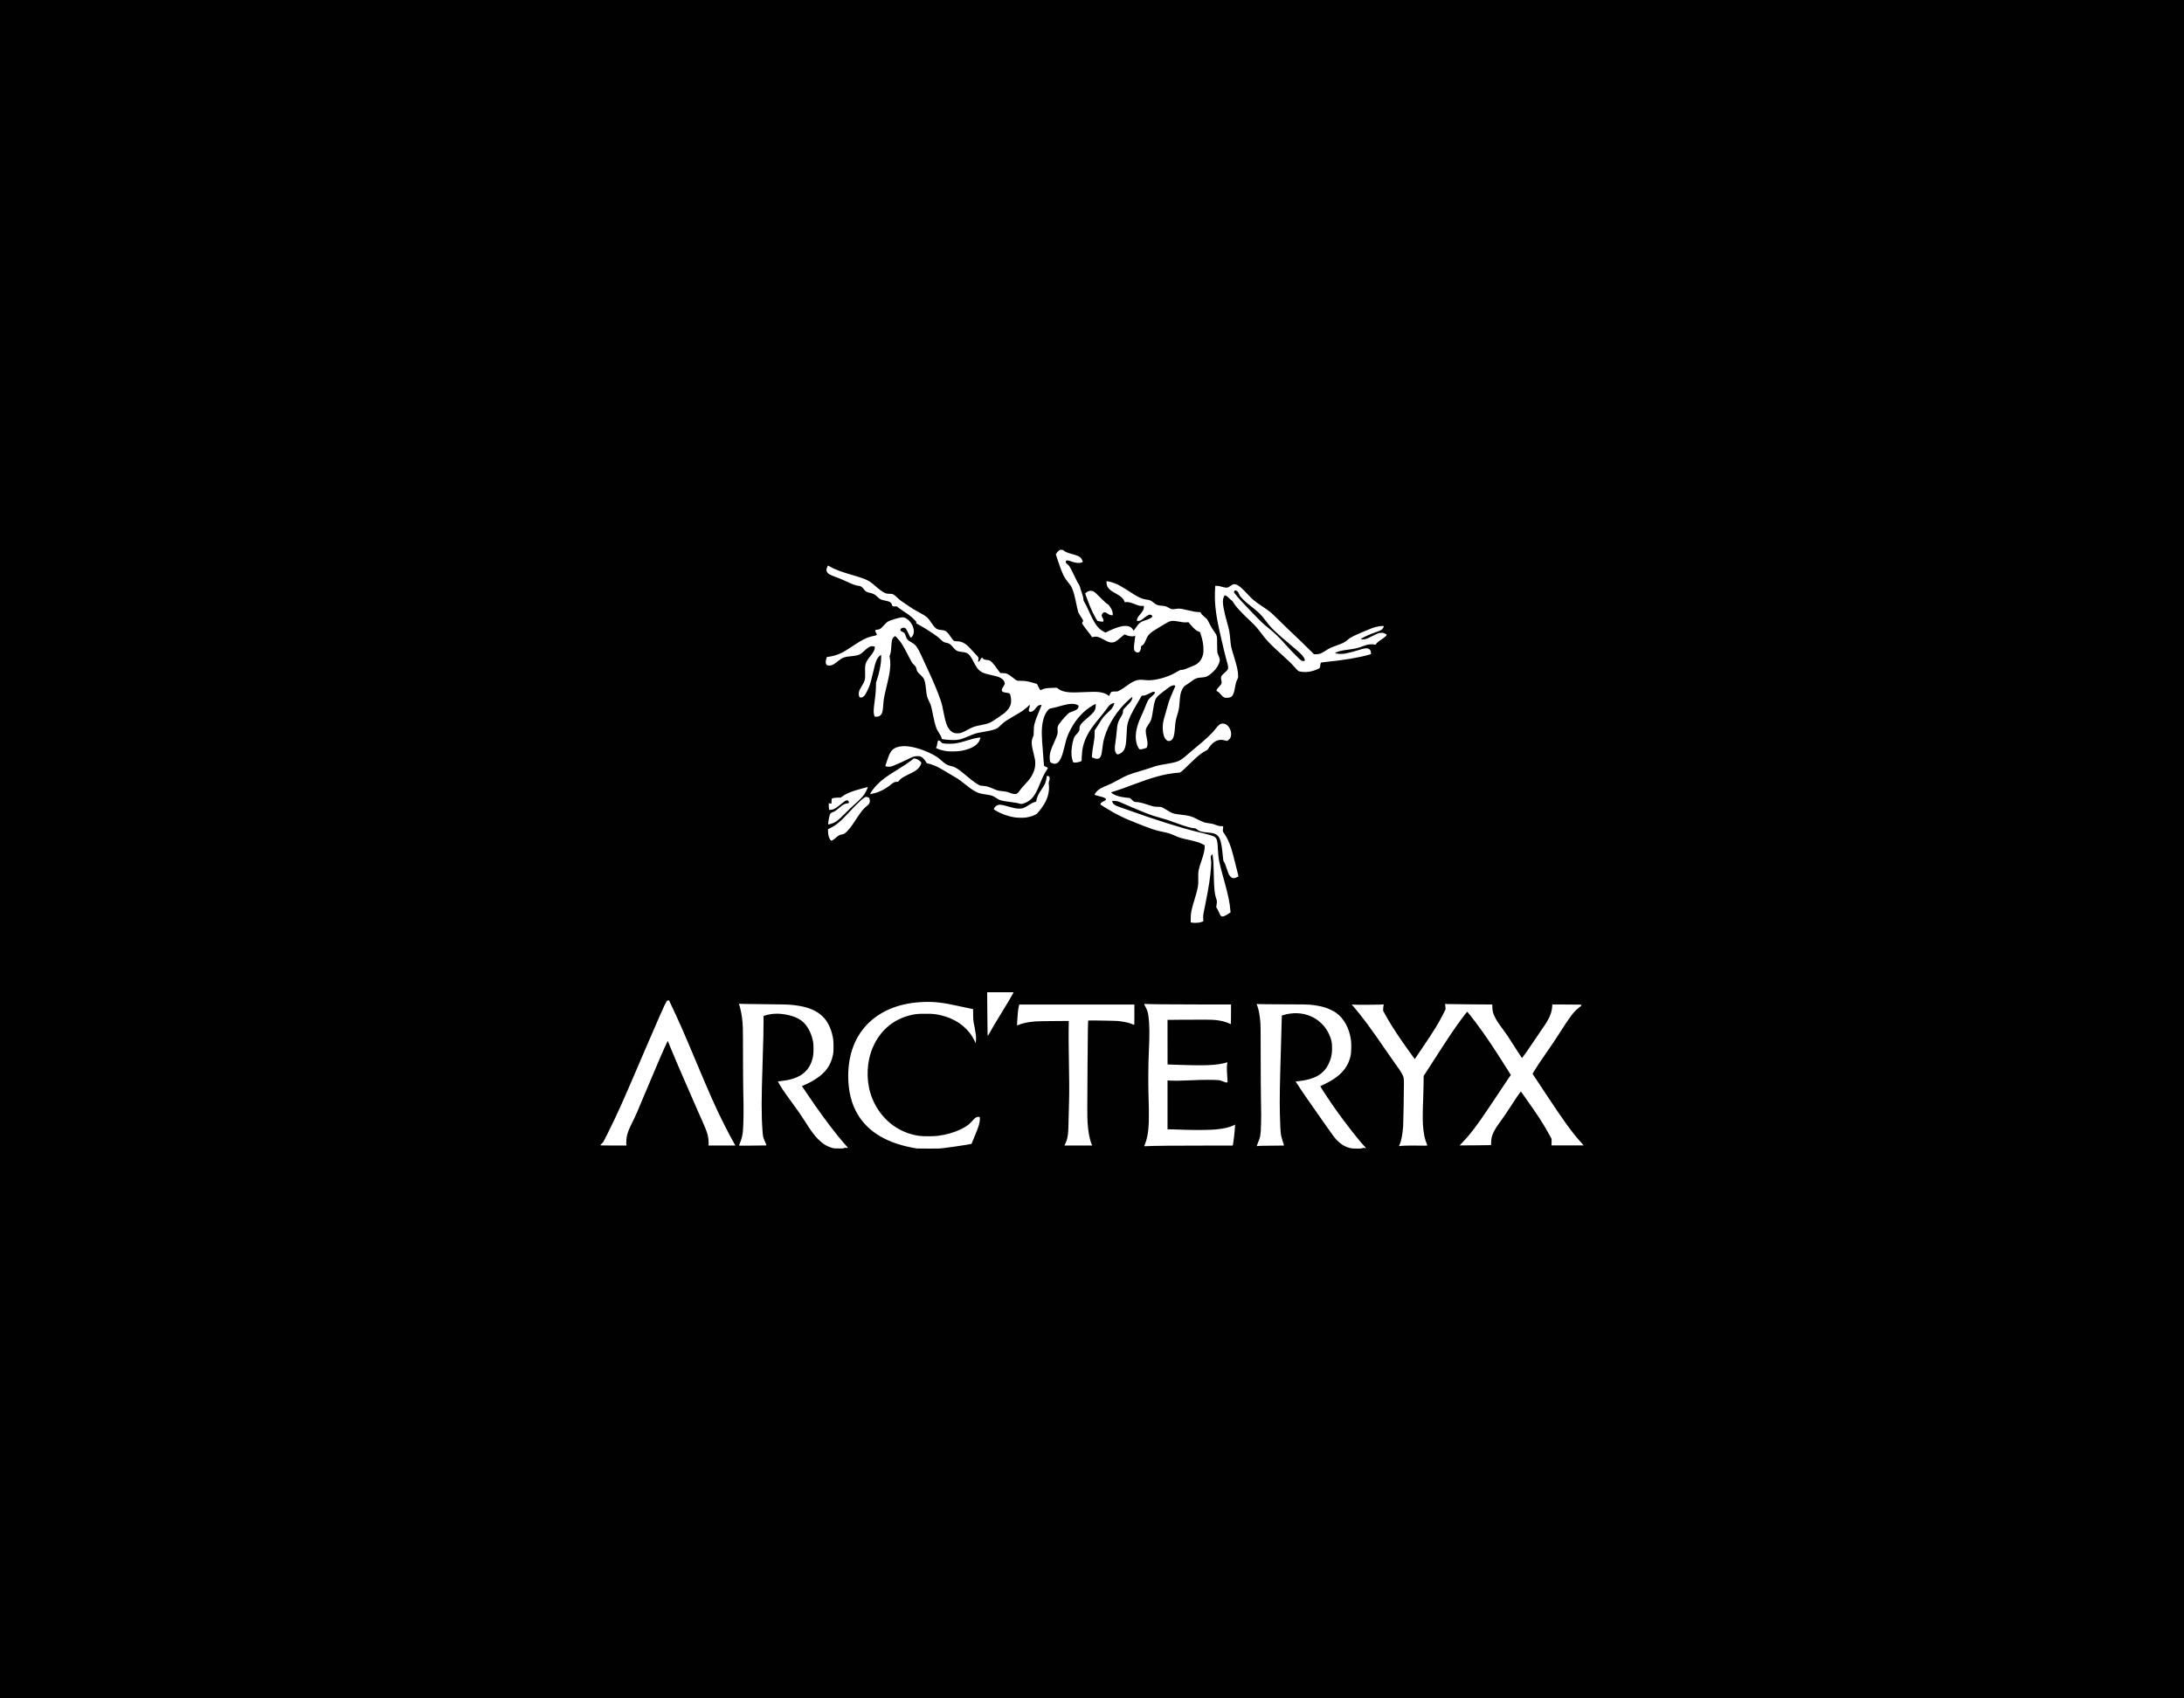 <?xml version="1.0" encoding="UTF-8"?><svg id="svg4" xmlns="http://www.w3.org/2000/svg" viewBox="0 0 900 700"><defs><style>.cls-1{fill:#010101;}.cls-2{fill:#fff;}</style></defs><rect class="cls-1" x="-15.02" y="-17.04" width="933.93" height="733.68"/><path id="path2" class="cls-2" d="M342.96,473.14c-2.19-.65-3.89-1.69-5.74-3.53-1.64-1.63-2.76-3.13-5.53-7.48-1.84-2.88-2.7-4.13-5.07-7.35-1.98-2.69-3.54-4.88-4.29-6.04-.66-1.02-1.8-2.98-1.75-3.02,.02-.01,.53-.08,1.14-.14,7.15-.76,11.04-3.25,12.78-8.17,.58-1.65,.74-2.77,.73-5.16,0-1.93-.03-2.25-.26-3.35-.8-3.78-2.64-6.85-5.12-8.53-2.57-1.74-7.24-2.82-10.97-2.52-1.33,.11-2.98,.44-3.78,.75l-.47,.19,.02,2.12c.02,2.61-.12,8.97-.38,16.61-.52,15.55-.53,22.1-.05,28.58,.17,2.32,.26,2.74,.9,4.14,.26,.58,.5,1.13,.53,1.24,.03,.11,.08,.29,.11,.4l.06,.21-5.46,.07c-3,.04-5.55,.04-5.66,0-.19-.06-.18-.11,.29-1.24,.59-1.42,.97-2.91,1.13-4.44,.3-3.18,.38-9.32,.18-16.18-.06-2.16-.11-9.16-.12-15.55-.02-11.84-.02-12.22-.4-15.26-.24-1.94-.81-4.48-1.26-5.66-.06-.16-.04-.17,.11-.11,.1,.04,4.53,.11,9.83,.16,9.39,.07,10.55,.11,13.18,.44,8.8,1.08,13.44,4.69,15.26,11.85,.49,1.93,.58,2.71,.58,5.19,0,2.15-.02,2.42-.26,3.55-.9,4.24-2.98,7.13-7.05,9.8-1.24,.82-3.22,1.87-4.72,2.5l-.99,.42,1.96,2.91c4.59,6.82,8.75,12.54,12.5,17.2,1.47,1.82,4.14,4.98,4.31,5.08,.06,.03,.1,.12,.1,.2,0,.11-.13,.13-.7,.08-.58-.05-.73-.03-.84,.1-.11,.14-.4,.16-2.08,.15-1.78,0-2.02-.03-2.76-.24h0Zm34.68,.18c-11.8-1.94-19.78-6.58-24.24-14.1-2.57-4.34-3.86-9.59-3.86-15.78,0-8.95,2.91-16.49,8.44-21.85,5.6-5.42,13.42-8.36,23.05-8.63,4.35-.12,7.52,.26,14.19,1.73,1.71,.38,3.7,.8,4.44,.95l1.34,.27,.02,2.27c.02,1.64,.07,2.51,.19,3.14,.09,.48,.31,1.64,.5,2.57,.17,.88,.32,1.77,.44,2.66,.12,1.03,.07,2.76-.09,3.15-.06,.13-.1,.19-.11,.12-.01-.21-.75-1.69-1.26-2.53-2.68-4.4-7.45-7.63-13.08-8.87-2.39-.52-3.13-.59-6.35-.59-3.24,0-4.17,.1-6.44,.68-2.9,.73-5.83,2.15-8.11,3.91-3.62,2.8-6.34,6.77-7.85,11.45-1.97,6.09-1.74,13.17,.61,18.91,3.46,8.46,10.58,14.13,19.28,15.36,1.72,.24,5.92,.24,7.75,0,3.65-.49,6.73-1.38,9.59-2.78,1.81-.89,2.94-1.65,3.82-2.58l1.33-1.41c.73-.76,1.25-1.05,1.94-1.05,.57,0,.61,.05,.61,.87,0,1.57-.54,3.34-2.17,7.17-.61,1.43-1.14,2.71-1.17,2.85-.07,.29,.11,.24-2.61,.69-2.82,.46-5.64,.86-8.47,1.22-2.27,.29-2.29,.29-6.88,.28-2.53,0-4.71-.03-4.85-.05h0Zm178.74-.13c-2.01-.5-3.73-1.51-5.35-3.15-.97-.99-1.81-2.08-3.91-5.11-1.2-1.73-2.41-3.46-3.63-5.18-4.57-6.47-7.56-10.82-9.02-13.15l-.55-.87,1.09-.11c6.49-.68,10.29-2.77,12.31-6.76,1.1-2.18,1.53-3.84,1.6-6.26,.08-2.69-.27-4.38-1.37-6.63-.79-1.61-1.6-2.76-2.82-3.97-1.45-1.45-2.88-2.42-4.74-3.21-3.35-1.42-7.28-1.58-11.08-.44l-.7,.21v.46c0,.92-.2,8.09-.39,14.07-.43,13.89-.53,20.31-.4,25.97,.11,4.81,.25,7.31,.45,8.61,.08,.5,.4,1.7,.71,2.66,.32,.97,.55,1.78,.52,1.81-.03,.03-2.26,.05-4.96,.06-3.01,0-5.17,.05-5.59,.11-.37,.06-.69,.09-.71,.08-.02-.02,.23-.66,.55-1.43,1.03-2.48,1.12-3,1.27-7.82,.07-2.25,.07-4.51-.02-8.49-.07-3.05-.12-11.25-.13-18.75,0-12.01-.02-13.49-.18-15.05-.28-2.87-.69-4.96-1.24-6.34-.15-.39-.28-.72-.28-.73s.45,.02,.99,.06c.55,.05,5.25,.09,10.44,.1,6.95,.01,9.75,.05,10.61,.14,2.73,.29,4.77,.69,6.54,1.28,1.22,.4,3.27,1.41,4.14,2.03,3.4,2.41,5.64,6.63,6.23,11.72,.15,1.33,.07,4.61-.14,5.78-.37,1.93-1.15,3.76-2.27,5.38-1.82,2.54-4.26,4.45-8.15,6.37-1.14,.57-2.1,1.04-2.12,1.05-.11,.08,4.12,6.49,6.43,9.72,4.17,5.86,9.49,12.66,11.76,15.04l.72,.75-.72-.06c-.59-.05-.75-.03-.88,.1-.25,.25-3.99,.22-5.04-.04h0Zm-84.85-.84c0-.05,.1-.33,.23-.62,.36-.82,.8-2.27,1.02-3.38,.71-3.56,.82-7.65,.49-17.73-.14-4.12-.06-13.1,.15-17.05,.35-6.72,.3-11.58-.14-14.63-.26-1.81-.5-2.59-1.17-3.84-.68-1.27-.7-1.4-.26-1.34,1.02,.14,10.1,.23,21.9,.23h13.54v4.07c0,2.24-.02,4.07-.04,4.07-.02,0-.36-.15-.75-.33-1.45-.67-3.1-1.09-5.43-1.38-1.42-.18-5.32-.21-14.93-.12l-5.02,.05v9.18c0,5.05,.01,9.18,.02,9.19,.01,0,1.66,.07,3.66,.14,11.96,.45,16.71,.23,20.82-.98,.21-.06,.23-.05,.17,.16-.19,.68-.26,2.38-.16,3.84,.06,.84,.13,2.13,.17,2.85l.06,1.32-.3,.07c-.36,.08-.47,.05-1.62-.43-.57-.24-1.18-.41-1.79-.5-1.34-.19-7.42-.17-11.22,.05-3.15,.17-7.62,.23-9.01,.11l-.8-.07v20.15l2.35,.06c1.29,.03,3.79,.11,5.55,.17,3.9,.13,9.87,.06,11.97-.15,3.48-.35,5.71-.87,7.4-1.72l.57-.29-.06,1.16c-.11,2.07-.75,7.32-.9,7.48-.03,.03-5.31,.04-11.74,.02-10.65-.03-21.56,.08-23.83,.24-.58,.04-.9,.03-.9-.04h0Zm104.94,.03s.11-.27,.23-.52c.72-1.42,1.26-4.16,1.52-7.68,.1-1.3,.33-14.43,.32-17.83,0-.83-.06-1.76-.11-2.07-.21-1.08-1.08-2.59-3.09-5.33-.51-.7-2.32-3.28-4-5.73-6.64-9.66-9.99-14.18-13.44-18.19l-.9-1.04,.9,.07c1.2,.1,7.86,.09,10.37,0l2.01-.08-.11,.27c-.06,.15-.13,.73-.16,1.3l-.05,1.02,.9,1.64c1.65,3.02,3.54,6.04,6.17,9.9,1.91,2.79,5.83,8.3,5.94,8.34,.05,.02,.14-.07,.21-.19,.06-.12,1.45-2.18,3.08-4.58,4.71-6.93,6.37-9.62,8.31-13.46l1.12-2.22-.04-.84c-.02-.38-.05-.75-.11-1.13l-.07-.29,.81,.08c.44,.04,4.82,.1,9.73,.13l8.93,.06,.05,1.27c.06,1.54,.25,2.28,.99,3.83,.65,1.35,1.39,2.49,3.29,5.05,1.77,2.38,1.95,2.66,4.22,6.25,.97,1.55,2.2,3.45,2.73,4.24l.96,1.43,.22-.27c.79-.95,2.34-3.17,4.4-6.27,1.12-1.69,2.25-3.37,3.41-5.04,3.16-4.43,4.21-6.72,4.42-9.64l.06-.87,6.02,.03c5.96,.02,6.02,.03,5.98,.22-.05,.28-.33,.56-1.46,1.43-1.75,1.36-3.3,3.43-7.71,10.34-2.14,3.34-2.87,4.44-5.54,8.26-2.25,3.22-3.62,5.27-4.62,6.94l-.83,1.38,.9,1.32c.5,.73,2.51,3.76,4.47,6.75,7.27,11.06,10.91,16.09,14.75,20.35l.96,1.07h-13.33l.07-.24c.04-.13,.06-.74,.04-1.36l-.02-1.11-.98-1.79c-2.41-4.42-4.75-8.03-9.47-14.65l-2.19-3.08-.22,.27c-.52,.63-1.86,2.63-3.95,5.86-1.23,1.9-2.92,4.41-3.77,5.56-1.95,2.65-2.56,3.61-3.21,4.93-.79,1.61-1.03,2.54-1.09,4.13l-.05,1.32-.79,.06c-.43,.03-3.34,.07-6.47,.08l-5.68,.02,.98-1.02c3.33-3.45,6.48-7.58,11.28-14.83,4.8-7.23,7.96-11.96,8.4-12.56l.44-.59-1.38-2.22c-5.11-8.18-9.04-14.04-12.66-18.88-1.79-2.4-3.85-4.99-3.95-4.99-.08,0-1.14,1.37-2.74,3.54-2.53,3.42-5.45,7.78-10.65,15.89-1.32,2.06-2.64,4.11-3.98,6.16l-.56,.83-.06,4.01c-.03,2.21-.1,4.78-.15,5.71-.17,3.18-.23,8.47-.11,10.32,.23,3.52,.74,6.07,1.64,8.12,.11,.26,.18,.51,.14,.57-.04,.07-1.36,.08-3.95,.03-3.57-.06-6.76,.03-7.5,.21-.12,.03-.22,.02-.22,0h0Zm-329.05-.37c0-.17,.17-.36,.69-.78,.42-.33,.59-.63,2.29-4.06,4.29-8.63,6.21-12.92,15.81-35.42,4.58-10.73,8-18.41,8.48-19.05,.22-.29,.32-.35,.64-.35h.38l.68,1.43c3.12,6.53,5.06,10.92,10.23,23.23,6.28,14.95,8.19,19.25,11.67,26.21,1.72,3.43,2.87,5.6,4.44,8.36l.32,.56h-11.05v-1.19c-.02-2.59-.55-4.4-2.73-9.23-.63-1.39-1.25-2.8-1.4-3.13-.14-.34-1.87-4.3-3.84-8.8-3.95-9.03-6.08-14-7.75-18.09l-1.1-2.7-.27,.54c-1.03,2.03-4.35,9.73-8.36,19.33-3.96,9.49-4.47,10.68-5.85,13.45-.69,1.39-1.43,2.98-1.64,3.53-.73,1.88-1.03,3.54-.98,5.26l.03,1.02h-5.35c-4.35,0-5.35-.02-5.35-.13h0Zm191.63-.74c.23-.45,.52-1.26,.66-1.79,.45-1.76,.54-2.9,.63-7.65,.05-2.45,.14-5.85,.2-7.56,.13-3.36,.08-11.49-.11-20.54-.06-2.85-.08-6.88-.05-9.04l.06-3.91-6.42,.05c-3.61,.03-6.91,.09-7.54,.16-3.39,.33-5.29,.76-7.26,1.63-.11,.05-.12-.14-.07-1.19,.18-3.44,.37-5.28,.71-6.7l.17-.7h47.44v4.23c0,3.34-.02,4.22-.12,4.17-1.2-.52-1.61-.67-2.31-.87-.9-.26-2.68-.58-4.21-.75-.89-.1-12.24-.29-12.36-.21-.14,.1-.19,3.61-.31,18.58-.13,17.89-.13,20.98,.02,23.45,.23,3.72,.81,6.85,1.64,8.85l.27,.64h-11.46l.41-.82Zm-32.08-45.03c-.03-.36-.08-4.39-.11-8.96l-.06-8.31h10.89l-.51,.95c-.82,1.53-2,3.5-4.59,7.73-2.7,4.38-3.75,6.16-4.75,8.02-.37,.68-.7,1.24-.73,1.24s-.09-.29-.12-.65h0Zm84.15-45.98l-.44-.12v-1.65c.02-2.39,.22-3.36,1.89-8.82,1.09-3.59,1.31-4.96,1.22-7.66-.09-2.75,.07-3.65,1.34-7.3,.94-2.71,1.37-4.64,1.3-5.82l-.03-.53-.87-.46c-1.21-.64-2.88-1.15-5.8-1.78-2.87-.62-3.68-.86-5.52-1.68-1.97-.87-2.8-1.14-4.9-1.56-3.25-.66-4.33-1.02-10.77-3.56-6.03-2.38-7.97-3.34-13.21-6.54-1.82-1.11-1.92-1.18-1.86-1.42,.1-.4,.44-.69,1.27-1.08,.9-.42,1.17-.7,.97-1.01-.25-.38-1.08-.73-2.57-1.07-1.49-.34-2.05-.55-2.05-.76,0-.18,.45-.83,.91-1.31,.78-.82,1.98-1.51,4.27-2.44,1.55-.63,2.48-1.09,4.84-2.4,3.06-1.7,4.14-2.14,9-3.56,1.39-.41,2.77-.84,4.13-1.3,2.39-.85,2.74-.93,6.35-1.55,5.03-.86,5.66-1.15,8.97-4.08,.79-.7,2.06-1.77,2.82-2.39,4.09-3.31,7.16-6.19,8.46-7.92,1.36-1.81,1.99-2.27,3.1-2.27,1,0,1.8,.49,2.52,1.55,.94,1.39,1.15,3.14,.53,4.37-.21,.42-1.11,1.25-1.35,1.25-.1,0-.35-.06-.56-.14-.36-.11-.73-.19-1.1-.25-1.7-.26-3.23,.31-4.64,1.73-.5,.51-.99,1.12-1.25,1.56-.4,.69-.47,.75-1.13,1.09-1.92,.99-3.33,2.14-6.78,5.5-3.19,3.12-3.73,3.57-4.26,3.57-.22,0-.98,.07-1.7,.15-4.85,.56-9.32,1.79-16.96,4.68-3.97,1.5-6.49,2.39-8.14,2.88-.66,.2-1.23,.38-1.25,.4-.07,.06,.49,.5,1.11,.85,1.19,.67,2.74,1.07,5.36,1.37l1.33,.15,.58,.55c1,.95,1.21,1.08,1.8,1.08,1.13,0,2.4,.28,4.76,1.05,2.66,.87,2.8,.9,4.45,.92,1.13,.01,1.23,.03,1.84,.32,.36,.17,1.12,.61,1.7,.98,2.21,1.42,2.77,1.6,5.95,1.96,3.41,.38,4.19,.6,6.7,1.89,2.13,1.09,2.89,1.38,4.07,1.52,1.52,.18,2.31,.36,3.4,.77,1.23,.46,1.98,.62,2.61,.54,.43-.05,.46-.04,.52,.18,.03,.13,.01,.51-.05,.85-.18,1.03-.16,1.1,.53,2.05,.35,.48,.96,1.53,1.35,2.33,1.13,2.3,1.72,4.1,3.01,9.35,.51,2.05,1.05,4.2,1.21,4.77,.16,.57,.26,1.09,.23,1.15-.11,.17-1.21,.66-1.64,.72-.9,.13-1.66-.37-2.26-1.48-.16-.31-.53-1.26-.8-2.11-.61-1.87-.9-2.58-1.26-3.11-.26-.38-.28-.51-.47-2.52-.58-6.1-1.2-7.99-2.93-8.87-.77-.39-1.48-.53-3.48-.71-2.45-.22-3.42-.52-4.28-1.3-.31-.28-.51-.39-.73-.39-1.11,0-3.9-.78-7.51-2.1-3.67-1.34-4.52-1.62-6.9-2.27-2.68-.73-3.58-1.03-6.16-2.06-2.41-.96-8.03-3.32-9.45-3.98-1.5-.69-2.02-.85-3-.91-1.12-.06-1.23-.01-1.05,.5,.17,.51,.75,1.08,1.42,1.42,.3,.15,1.2,.49,1.99,.76,.79,.26,2.7,.93,4.25,1.49,9.54,3.45,20.98,7.05,26.65,8.4,5.48,1.3,7.4,1.87,7.95,2.35,.86,.75,1.08,1.65,1.21,4.82,.16,3.94,.48,5.6,2.48,12.73,1.79,6.38,2.38,9.21,2.69,12.88l.05,.56-.9,.62c-1.33,.93-2.43,1.3-2.92,.99-.3-.2-.65-.8-1.07-1.85-.19-.47-.42-.93-.69-1.37l-.35-.53,.12-.65c.23-1.26,.24-1.92,.02-2.52-.79-2.16-1.03-4.46-1.13-10.54-.03-2.02-.1-4.25-.15-4.94-.09-1.22-.35-3.05-.45-3.15-.09-.09-.52,.53-.62,.91-.08,.29-.06,.6,.06,1.34,.14,.84,.15,1.18,.05,2.68-.28,4.41-.87,8.24-2.43,16.02-.95,4.73-.91,4.33-.74,6.43,.02,.28,0,.29-.85,.57-.75,.25-1.05,.29-2.18,.32-.84,.02-1.47,0-1.74-.09h0Zm-148.91-34.06c-.64-.91-.99-2.15-.99-3.52v-.95l.8-.38c2.32-1.09,4.33-2.73,7.33-5.99,4.21-4.56,6.78-6.92,7.54-6.92,.13,0,.47,.07,.75,.15,.5,.15,.51,.16,.68,.69,.23,.73,.16,1.45-.17,1.97-.14,.22-.66,.72-1.16,1.13-1.2,.98-2.06,2.03-3.63,4.41-2.2,3.33-2.46,3.7-3.13,4.55-.74,.93-1.7,1.88-2.27,2.25-.3,.17-.63,.28-.97,.31-.86,.1-1.44,.41-2.51,1.36-.91,.8-1.55,1.21-1.92,1.21-.09,0-.25-.12-.35-.27Zm-.93-6.88c.27-2.25,.63-3.69,1.04-4.13,.12-.13,.44-.31,.71-.39,.73-.23,1.53-.76,2.75-1.8,1.66-1.42,2.34-1.79,3.51-1.91,.62-.06,.67-.15,.42-.76-.19-.47-.55-.59-1.09-.38-.44,.17-.66,.33-2.75,2.01-1.62,1.3-2.42,1.72-3.42,1.79l-.72,.05-.1-.38c-.06-.21-.11-.83-.11-1.38v-1l.31,.06c.17,.03,.42,.07,.56,.08l.24,.02,.03-.99c.03-.99,.03-.99,.31-1.14,.39-.2,1.41-.34,2.54-.34h.94l.8-.58c1.66-1.2,3.97-2.12,7.93-3.15,1.15-.3,2.17-.57,2.27-.6,.16-.05,.17-.02,.11,.22-.13,.52-.91,2.06-1.43,2.82-.69,1-2.14,2.5-3.91,4.02-.8,.69-2.52,2.34-3.83,3.66-3.1,3.13-4.18,3.93-6.1,4.46-1.06,.29-1.07,.29-1.01-.26h0Zm77.07-2.4c-1.29-.18-2.55-.49-4.02-.99-1.98-.67-4.8-2.14-4.8-2.49,0-.27,.65-1.08,1.07-1.34,.99-.62,1.93-.57,4.61,.23,2.09,.62,3.22,.87,4.25,.93,1.68,.1,2.55-.17,4.33-1.34,1.28-.84,1.87-1.14,2.73-1.39,.49-.14,.54-.18,.54-.42,0-.43,.38-1.66,.73-2.4,.18-.38,.7-1.24,1.15-1.91,1.05-1.56,1.52-2.37,1.84-3.2,.28-.7,.54-1.89,.54-2.45,0-.31,.02-.33,.33-.33,.46,0,.62,.08,.79,.4,.2,.39,.17,.87-.1,1.68-.21,.62-.23,.78-.15,1.32,.32,2.22-.16,4.87-1.3,7.13-.73,1.46-2.43,3.84-3.5,4.92-.66,.67-2.73,1.42-4.64,1.68-.99,.14-3.27,.12-4.42-.04h0Zm1.41-5.83c-.48-.13-2.05-.38-3.49-.57-3.69-.47-4.3-.65-5.87-1.7-1.33-.89-1.65-1-4.29-1.4-1.86-.28-2.74-.51-3.72-.97-.98-.45-2.6-1.54-4.08-2.75-2.15-1.75-3.43-2.67-4.81-3.44-1.01-.57-2.01-1.16-2.99-1.77-2.45-1.51-4.04-2.39-5.18-2.87-1.02-.43-2.43-.88-3.1-.99-.31-.05-.39-.13-.73-.73-.49-.86-1.22-1.62-1.89-1.98-.48-.25-.62-.28-1.5-.28-1.26,0-1.85,.19-4.36,1.43-1.07,.53-2.14,1.04-2.37,1.13-.24,.09-1.11,.48-1.94,.85-.83,.37-1.79,.75-2.13,.84-.68,.18-1.79,.16-2.24-.03l-.26-.11,.71-2.15c.84-2.54,1.31-3.54,2.04-4.34,.91-1,2.43-1.59,4.43-1.72,3.07-.19,7.8,1.08,12,3.22,1.62,.82,2.43,1.37,3.67,2.46,1.99,1.76,2.58,2.11,4.14,2.48,2.06,.49,2.82,.98,7.45,4.87,1.59,1.33,3.11,2.41,4.14,2.94,.51,.26,.74,.31,1.69,.38,1.37,.1,2.23,.33,3.94,1.08,1.74,.76,2.29,.92,3.54,1.05,1.94,.19,2.46,.3,3.59,.74,.83,.33,1.3,.45,1.81,.49,1.1,.08,1.35-.11,2.9-2.27,.16-.22,.87-1.03,1.59-1.79,.71-.77,1.58-1.76,1.91-2.21,1.47-1.98,2.26-4.18,2.26-6.31,0-1.17-.12-1.91-.7-4.2-.61-2.45-.76-3.28-.76-4.32,0-.94,.18-1.74,.56-2.52,.25-.51,.26-.59,.27-2.18,0-2.5,.35-3.86,1.92-7.57,.37-.87,.73-1.76,1.07-2.64l.26-.71-.54,.04c-.72,.06-1.18,.39-1.97,1.42-.71,.92-1.13,1.23-1.81,1.36-.38,.07-.53,.06-.7-.05-.36-.23-.37-.57-.08-1.46,.36-1.08,.25-1.64-.21-1.02-.29,.39-1.68,1.54-2.74,2.27-.51,.35-2.03,1.28-3.39,2.06-3.38,1.96-4.02,2.4-5.43,3.77-1.15,1.13-1.25,1.19-2.1,1.53-1.19,.47-2.38,.76-4.88,1.18-3.12,.52-3.61,.67-6.25,1.8-3.14,1.35-4.07,1.58-6.2,1.58-1.74,0-4.71-.28-4.82-.45-.05-.1-.07-.2-.08-.31,0-.29-.51-1.3-1.05-2.1-1.15-1.71-1.65-3.17-2.45-7.19-.78-3.95-.92-4.44-1.73-6.03-.78-1.54-.95-2.22-1.21-4.83-.26-2.61-.54-3.8-1.11-4.69-.16-.24-.75-.87-1.31-1.4-1.11-1.03-1.32-1.35-1.5-2.24-.17-.83-.32-1.07-1.15-1.89-.73-.71-.77-.78-2.2-3.58-2.26-4.43-3.22-5.96-4.71-7.44l-.7-.7-.3,.17c-.5,.29-.9,.91-1.07,1.66-.08,.37-.2,1.45-.25,2.4-.11,1.88-.3,3.06-.58,3.62-.17,.34-.18,.41-.05,1.07,.34,1.81,.28,4-.2,6.77-.13,.77-.63,3.02-1.11,4.99-1.05,4.37-1.24,5.37-1.36,7.36-.18,2.86-.42,3.87-1.1,4.55-.46,.46-.95,.64-1.8,.64h-.6l-.21-.46c-.28-.62-.34-2.19-.13-3.71,.48-3.47,.75-6.19,.8-7.99l.05-1.94,.47-1.45c.8-2.49,1.32-4.88,1.54-7.06,.13-1.31,.14-2.87,.01-2.87-.05,0-.35,.24-.67,.53-1.06,.97-1.58,2.3-2.43,6.09-.57,2.53-1.23,5.02-1.67,6.22-.49,1.34-1.57,3.43-2.06,3.98-.53,.58-1.08,.85-1.62,.75-.33-.06-.39-.11-.54-.51-.24-.61-.21-1.56,.05-2.25,.11-.29,.51-1.06,.89-1.7,1.52-2.59,1.59-2.86,1.52-5.71-.1-3.74,.06-4.25,2.34-7.12,1.07-1.36,1.56-2.27,1.63-3.07,.04-.41,.02-.6-.07-.66-.07-.04-.42-.1-.79-.12-.62-.04-.72-.02-1.37,.3-.49,.24-1,.63-1.7,1.27-1.28,1.19-1.72,1.54-2.23,1.8-.68,.34-1.8,.58-3.45,.74-3.05,.29-3.65,.53-5.96,2.36-1.16,.92-1.68,1.23-2.43,1.42-.71,.18-1.43,.11-1.79-.17-.49-.39-.55-1.47-.15-2.66l.2-.6,.55-.07c1.79-.24,3.53-.74,5.17-1.48,1.18-.55,2.41-1.28,4.87-2.93,4.19-2.79,5.99-3.66,8.76-4.23,1.42-.29,1.5-.39,.93-1.29-.57-.9-.44-1.23,.53-1.29,.85-.05,1.29-.29,2.03-1.09,1.96-2.1,2.1-2.22,3.23-2.65,1.27-.49,3.1-1.02,4.28-1.23,.7-.13,.97-.14,1.36-.05,1.3,.29,2.66,1.54,3.49,3.18,.9,1.8,.85,3.67-.13,4.78-.25,.28-.42,.39-.52,.35-.15-.06-.55-.83-1.36-2.59-.62-1.36-1.1-1.69-2.06-1.41-.41,.12-.57,.22-.68,.44-.3,.59-.19,.77,.82,1.24,.72,.34,.83,.49,1.26,1.72,.17,.47,.41,1.02,.55,1.23,.25,.37,1.01,.92,2.27,1.63,1.24,.7,2.18,2.02,3.46,4.84,1.37,3.04,1.67,3.68,2.85,6.2,2.33,4.94,4.11,9.22,5.2,12.46,.59,1.76,.79,2.6,1.42,5.9,.68,3.54,1.34,5.28,2.47,6.49,.85,.9,1.57,1.24,2.75,1.3,1.45,.06,2.16-.18,5-1.72,1.75-.95,2.35-1.15,5.05-1.69,2.53-.5,3.31-.75,4.38-1.37,1.16-.67,4.76-3.14,5.45-3.74,1.27-1.1,2.09-2.31,2.41-3.52,.27-1.04,.17-2.71-.25-3.99-.14-.44-.48-.59-1.69-.74-1.22-.16-1.61-.35-1.73-.84-.1-.39,.11-.9,.82-2.02,.34-.53,.39-.69,.36-1.02-.14-1.31-1.37-2.32-3.56-2.9-.51-.14-1.61-.4-2.47-.59-2.09-.46-2.93-.76-3.78-1.32-1.23-.82-1.78-1.56-3.14-4.24-1.52-2.98-2.23-3.57-4.63-3.84-1.99-.22-2.43-.45-3.75-1.97-1.17-1.34-1.52-1.58-2.72-1.81-1.05-.2-1.32-.36-2.51-1.51-.83-.79-1.54-1.34-3.11-2.39-2.32-1.55-4.3-2.77-5.8-3.57l-1.03-.55,.06-.33c.06-.32,.02-.37-.98-1.36-1.17-1.15-2.08-1.85-4.37-3.35-.73-.47-1.44-.97-2.13-1.49l-.57-.46-.7,.02c-.94,.03-1.12-.05-1.26-.57-.28-1.07-.82-1.42-2.81-1.82-.75-.15-1.56-.37-1.81-.48-.25-.11-.9-.61-1.47-1.13-1.16-1.06-1.57-1.28-2.98-1.58-1.44-.32-1.8-.54-2.73-1.74-.56-.72-1.06-1.04-1.79-1.13-1.42-.17-2.54-.58-5.63-2.03-1.2-.56-2.9-1.27-3.78-1.57-2.69-.92-3.64-1.53-3.92-2.5-.13-.44-.13-.56,0-1.07,.13-.5,.47-1.21,.58-1.21,.02,0,.31,.16,.64,.35,1.77,1.04,4.12,1.98,7.25,2.91,8.29,2.46,8.64,2.62,11.53,5.13,1.73,1.51,2.78,2.28,3.78,2.77,.81,.4,.84,.41,2.08,.46,1.59,.07,1.68,.12,3.26,1.62,.78,.76,1.64,1.44,2.56,2.02,.74,.48,1.73,1.13,2.18,1.46,1.25,.89,1.78,1.22,3.99,2.43,3.44,1.88,3.78,2.16,5.39,4.57,1.5,2.22,2.07,2.64,3.95,2.83,.52,.06,1.1,.14,1.27,.19,.82,.24,1.53,.94,2.62,2.59,.43,.65,.96,1.33,1.17,1.52q.39,.35,1.3,.35c1.37,0,2.3,.28,3.45,1.02,.89,.57,1.57,1.23,3.15,3.01,.76,.85,1.6,1.75,1.86,2,.58,.53,.68,.9,.47,1.78-.08,.32-.12,.6-.1,.62,.02,.02,.16,0,.31-.05,.19-.06,.36-.28,.6-.75,.19-.36,.4-.7,.49-.75,.25-.16,.45-.1,.56,.15,.15,.33,.77,.59,1.61,.67,1.29,.13,1.42,.19,2.3,1.1,.44,.46,1.24,1.46,1.76,2.22,.53,.76,1.1,1.55,1.27,1.74l.31,.36h1c1.55,.02,2.18,.3,4.15,1.88,1.69,1.35,1.48,1.27,3.42,1.3,1.87,.04,2.6,.16,5.06,.86l1.45,.41,.53,1.09c.29,.6,.62,1.18,.74,1.3l.21,.21,.62-.29c.95-.45,1.92-.61,4.12-.67l1.95-.06,.53,.4c1.72,1.3,4.22,1.72,8.78,1.48,3.65-.19,6.85-.24,7.89-.12,1.73,.2,2.98,.63,3.89,1.32l.45,.34,.33-.7c.51-1.09,.58-1.14,1.97-1.17l1.17-.02,1.01-.51c.6-.3,1.67-.99,2.65-1.71,3.15-2.31,4.6-2.82,7.14-2.53,1.6,.19,2.59,.19,4.03,0,3.53-.48,6.93-1.68,9.98-3.52,.76-.46,1.08-.6,1.36-.6,.67,0,1.51-.21,2.25-.55,.4-.19,1.25-.53,1.89-.77,1.7-.64,2.42-1.05,3.21-1.83,.55-.54,.78-.87,1.14-1.6,.59-1.2,.77-2.1,.76-3.78,0-1.88-.35-3.8-1.11-6.12l-.31-.94-.51-.19c-1.07-.41-1.86-1.07-3.36-2.84l-.89-1.05-.87,.06c-.89,.06-1.16,.03-4.01-.46-2.07-.35-2.81-.16-5.2,1.32-.77,.47-1.55,.94-2.33,1.4-3.35,1.97-4.25,2.82-4.99,4.67-.67,1.68-1.17,2.43-1.84,2.7-.25,.1-.28,.17-.32,.71-.13,1.53-.7,2.24-1.67,2.06-.43-.08-.91-.48-1.09-.91-.2-.47-.17-1.87,.06-3.26,.11-.64,.22-1.52,.26-1.96l.06-.8-.35,.15c-.73,.3-2.31,.12-3.47-.4l-.55-.25-.42,.29c-.23,.16-.94,.75-1.58,1.32-1.25,1.11-2,1.55-2.84,1.69-1.03,.16-1.83-.09-3.92-1.26-1.87-1.04-2.87-1.3-4.04-1.02-.34,.08-.63,.14-.64,.13-.28-.55-.98-1.53-2.03-2.82-.73-.91-1.5-1.95-1.72-2.32-.39-.65-.4-.67-.24-.92,.39-.62,.4-.68,.23-1.05-.3-.53-.62-1.06-.96-1.57-.43-.66-.86-1.41-.95-1.65-.09-.24-.33-1.23-.53-2.19-.95-4.61-1.3-5.93-1.99-7.6-.35-.85-.73-1.41-1.83-2.75-1.51-1.83-2.3-3.5-3.9-8.3l-.99-2.95,.23-.43c.12-.23,.5-.66,.83-.95,.59-.52,.61-.53,1.2-.53,.54,0,.64,.03,1.01,.33,.73,.59,1.54,.92,3.6,1.47,2.58,.68,3.41,1.19,3.99,2.42,.36,.76,.32,.87-.34,1.05-1.11,.31-2.14,.19-4.13-.47-1.35-.45-1.95-.53-2.14-.28-.09,.16-.14,.35-.14,.54,0,.31,.06,.4,.46,.73,1.11,.88,1.04,.78,3.64,6.13,.45,.93,1.02,1.98,1.25,2.33,.27,.37,.46,.8,.55,1.24,.06,.34,.34,1.21,.61,1.94,.49,1.34,.76,2.43,.76,3.12,0,.27,.11,.56,.39,1.01,.51,.83,1.15,2.14,2.09,4.22,2.19,4.86,3.59,6.76,5.87,7.95l.75,.39,1.05-.52c.79-.38,1.59-.74,2.4-1.07,4.17-1.67,6.73-1.54,7.87,.39l.25,.43,.23-.28c.13-.15,.49-.64,.8-1.1,1.25-1.8,1.92-2.32,3.69-2.87,1.41-.44,2.38-.9,2.79-1.32,.36-.38,.34-.51-.11-.82-.69-.47-1.35-.23-3.02,1.1-1.28,1.02-1.89,1.33-2.54,1.28l-.46-.03,.03-.42c.04-.62,.34-1.17,1.16-2.12,1.28-1.49,1.67-2.25,1.68-3.2v-.46l-.6,.03c-.88,.05-1.6-.12-3.33-.81-1.66-.66-2.61-.87-3.46-.77l-.51,.06-.13-.37c-.39-1.1-1.26-1.94-3.06-2.95-2.09-1.18-2.43-1.4-3.06-2-.82-.78-1.15-1.46-1.23-2.57l-.05-.78,.55,.07c.82,.1,2.13,.48,3.21,.92,1.28,.52,2.65,1.3,5.28,2.99,2.74,1.76,2.42,1.56,3.46,2.14,1.55,.86,2.56,1.24,3.78,1.42,1.51,.22,1.94,.37,2.64,.9l1.15,.87c.67,.51,1.19,.66,2.68,.79,1.42,.12,1.85,.25,2.82,.8,1.27,.73,1.51,.76,3.16,.5,1.25-.2,2.05-.11,4.52,.5,2.25,.56,3.78,.82,4.75,.82,.75,0,.75,0,.87,.29,.2,.48,.67,1,1.51,1.68,.37,.29,.72,.6,1.04,.93,.14,.17,.6,1.01,1.03,1.87,.5,1.03,1.08,2.02,1.74,2.96,1.47,2.09,1.41,1.89,1.42,5.54,0,1.97,.05,3.22,.12,3.51,.06,.25,.29,.84,.51,1.31,.22,.47,.42,1.07,.45,1.34,.1,.96-.5,2.48-1.51,3.83-.65,.86-2.04,2.18-2.9,2.75-1.05,.69-1.51,.84-3.02,.94-2.09,.15-2.66,.38-4.7,1.92-.64,.48-1.41,1.01-1.72,1.17-.67,.36-1.11,.85-1.62,1.83-.67,1.28-.85,2.22-1.12,5.63-.18,2.28-.3,2.93-.92,4.93-.64,2.07-.75,2.66-.92,4.87-.24,2.98-.44,3.98-.97,4.9-.25,.46-.68,.79-1.18,.9-.61,.16-1.07,0-1.57-.53-.82-.89-1.27-2.39-1.34-4.48-.06-1.91,.13-3.05,1.05-6.04,.22-.71,.59-2.03,.83-2.93,.53-2,1.05-3.45,2.08-5.78,1.03-2.35,1.26-2.91,1.21-3-.02-.04-.2-.1-.39-.14-.53-.1-1.31,.18-2.12,.75-1.56,1.09-4.2,3.17-4.72,3.72-1.04,1.09-1.41,2.19-1.93,5.62-.57,3.81-.72,4.31-1.82,5.94-1.11,1.65-1.19,1.85-1.19,2.94,0,.68,.09,1.28,.36,2.49,.43,1.9,.48,3.03,.18,3.82l-.19,.48-1.02,.32c-1.08,.34-1.71,.4-1.96,.21-.31-.24-.77-1.11-1.04-1.98-.98-3.05-.38-6.99,1.74-11.47,.57-1.23,1.11-2.48,1.61-3.74,1.12-2.82,1.38-3.31,2.16-3.99,1.24-1.08,1.74-1.58,1.86-1.86,.18-.44,.07-.58-.47-.58-.4,0-.68,.11-1.77,.67-1.42,.73-1.89,.89-2.65,.9-.49,0-.51,.01-.7,.4-.11,.22-.86,1.51-1.66,2.87-2.28,3.84-3.42,6.2-3.87,8.04-.28,1.15-.38,2.12-.5,4.85-.16,3.64-.37,4.97-.99,6.13-.53,.99-1.64,1.81-2.64,1.92-.24,.03-.33-.03-.6-.38-.69-.91-.77-2.04-.33-4.79,.16-.97,.36-2.62,.44-3.66,.3-3.71,.51-4.47,1.8-6.59,.66-1.08,.87-1.66,.87-2.36,0-.64,.02-.67,1.85-2.53,1.09-1.11,1.49-1.58,1.67-1.99,.27-.59,.42-1.35,.28-1.35-.17,0-2.2,1.8-3.22,2.87-4.39,4.56-7.63,10.38-8.71,15.62-.11,.55-.29,1.77-.4,2.71-.3,2.63-.51,3.33-1.14,3.94-.5,.48-1.46,.45-2.67-.06l-.47-.2,.06-1.27c.04-.83,.18-1.92,.41-3.16,.5-2.7,.63-3.74,.63-5.29v-1.37s.8-1.22,.8-1.22c.44-.67,1.08-1.68,1.43-2.25,1.03-1.68,1.76-2.58,3.09-3.78,.68-.62,1.45-1.38,1.69-1.69,.45-.57,.95-1.54,1.07-2.06,.07-.32-.05-.34-.8-.12-.69,.2-1.45,.93-2.34,2.24-.4,.58-1.56,2.06-2.59,3.3-3.18,3.84-4.42,5.6-5.56,7.92-1.39,2.84-1.97,5.21-2.1,8.61l-.06,1.64-.42,.19c-.58,.26-1.61,.46-2.33,.47-.57,0-.61-.02-.75-.28-.26-.51-.54-1.69-.64-2.73-.17-1.8,.18-4.62,.84-6.69,.29-.94,.41-1.12,1.36-2.15,.92-1,1.1-1.37,1.1-2.29,0-.62,.04-.79,.29-1.23,.44-.76,1.32-1.65,3.16-3.19,2.12-1.77,2.84-2.67,3.13-3.92,.1-.45,.14-1.73,.05-1.73-.1,0-1.65,.91-2.33,1.36-3.62,2.43-6.66,6.14-8.67,10.55-.81,1.79-.99,2.33-1.74,5.37-.37,1.51-.84,3.2-1.03,3.76-.92,2.65-1.98,3.8-3.35,3.64-.68-.08-1.52-.5-1.65-.83-.06-.14-.12-.76-.15-1.37-.08-1.95,.31-3.33,1.91-6.82,1.29-2.82,1.48-3.52,1.34-4.88-.11-1.12,0-1.57,.63-2.48,1.17-1.7,3.59-4.34,4.32-4.71,.45-.2,.91-.39,1.38-.55,1.67-.58,2.31-1.15,2.31-2.08,0-.23-.07-.32-.38-.48-1.34-.68-3.32-.64-6.13,.14l-2.42,.67c-.69,.19-1.4,.35-2.1,.49-.83,.14-.95,.19-1.29,.52-1.15,1.11-2.09,3.13-2.49,5.39-.5,2.8-.47,5.41,.15,12.6,.13,1.49,.26,3.24,.3,3.88,.04,.7,.11,1.24,.19,1.37,.07,.11,.38,.3,.69,.42,.63,.23,.8,.35,.8,.54,0,.07-.28,.55-.63,1.06-.77,1.13-1.43,2.48-2.47,5.04-1.36,3.34-2.09,4.72-3.18,6.02-.99,1.17-2.51,2.14-3.93,2.5-.72,.18-.78,.18-1.85-.11h0Zm-60.89-4.38c.6-1.07,1.48-2.18,2.7-3.42,1.9-1.92,3.76-3.3,7.99-5.9,2.78-1.71,4.57-2.89,5.88-3.9l1.15-.88,.48,.06c.66,.08,1.4,.45,2.07,1.05,.66,.59,.67,.66,.11,1.79-.25,.51-.52,.86-1.05,1.37-.86,.81-1.36,1.11-3.81,2.3-1.03,.5-2.17,1.11-2.54,1.35-.63,.42-1.65,1.41-1.65,1.61,0,.05-.25,.09-.57,.09-.91,0-1.35,.19-2.33,1-2.6,2.16-5.45,3.53-8.33,3.99l-.43,.07,.33-.59Zm31.58-17.07c-1.61-.2-3.38-.66-4.28-1.12l-.45-.23,.19-.42c.1-.23,.26-.88,.34-1.43,.1-.66,.21-1.05,.31-1.13,.32-.25,.6-.14,1.17,.44l.55,.57,.85,.12c1.33,.18,3.52,.14,4.85-.08,1.43-.25,2.24-.45,4.56-1.17,1.02-.31,2.21-.66,2.66-.77,.92-.23,2.73-.52,2.81-.45,.1,.1-.38,1.36-.72,1.86-1.14,1.72-3.71,3.02-7.16,3.63-1.33,.23-4.44,.33-5.67,.18h0Zm114.33-22.08c-.55-.18-.89-.43-1.47-1.09-.85-.97-1.23-1.32-1.65-1.51-.2-.09-.36-.22-.36-.29,0-.33,.35-.88,1.06-1.62,1.1-1.15,1.23-1.56,.91-2.8-.19-.74-.13-1.31,.18-1.79,.14-.2,.7-.76,1.25-1.24,1.24-1.07,1.48-1.47,1.39-2.32-.08-.74-.16-1.07-.79-3.29-.33-1.17-.63-2.35-.9-3.54-.21-.93-.7-3.07-1.1-4.75-2.15-9.06-2.78-13.66-2.64-19.13,.03-1.28,.09-2.43,.12-2.55,.06-.22,.09-.23,.85-.18,.5,.03,1.22,.17,1.98,.4,1.77,.52,2.32,.47,3.35-.31,.68-.51,1.06-.69,1.58-.75,1.23-.14,2.84,1.08,5.99,4.53,1.53,1.68,2.56,2.51,5.73,4.65,1.35,.91,2.81,1.94,3.25,2.3,.44,.35,2.45,2.28,4.48,4.28,2.03,2,4.47,4.36,5.43,5.23,.96,.87,3.16,3,4.9,4.72l3.16,3.13h.87c1.41,0,2.16-.29,4.09-1.57,1.28-.85,1.92-1.15,4.36-2.03,2.77-1,3.29-1.26,4.53-2.31,.9-.76,1.3-1.01,2.62-1.66,1.44-.71,5.77-2.55,7.56-3.22,1.61-.6,4.2-1.04,4.64-.79,.15,.08,.14,.14-.09,.59-.43,.87-1,1.21-3.21,1.94-1.58,.53-3.94,1.54-5.32,2.29-.98,.54-.96,.61,.2,.62,.96,0,1.48-.17,3.6-1.25,1.02-.52,2.14-1.04,2.47-1.16,.8-.28,1.69-.36,2.27-.21,.49,.12,1.39,.64,1.39,.8,0,.26-1.11,1.22-2.2,1.9-1.11,.69-1.87,1.35-2.26,1.94-.14,.22-.16,.22-.82,.11-.79-.14-2.07-.07-2.91,.15-.69,.21-1.36,.44-2.03,.69-1.81,.67-2.88,.91-5.72,1.29-1.23,.16-2.59,.38-3.03,.49-.96,.23-2.39,.78-2.28,.88,.4,.38,2.61,.5,4.16,.23,1.15-.2,4.3-1.02,5.56-1.45,2.13-.73,3.28-.89,4.02-.54,.68,.31,1,.89,1.01,1.78v.45s-.65,.19-.65,.19c-4.19,1.23-10.64,2.32-17.79,3.01-1.11,.11-2.08,.24-2.15,.3-.14,.12-.33,.91-.33,1.39,0,.68-.15,.88-.95,1.25-2.51,1.14-4.85,1.49-7.14,1.07-1-.18-.8-.03-2.67-2.1-1.21-1.34-2.56-2.65-5.86-5.63-4.22-3.82-5.49-5.16-7.75-8.19-1.52-2.03-2.44-3.07-4.23-4.75-4.21-3.95-6.24-6.18-7.3-8-.26-.44-.46-.67-.67-.76-.17-.07-.61-.44-.98-.83-.72-.74-1.33-1.17-1.68-1.17-.28,0-.63,.75-.79,1.69-.27,1.58,.27,4.64,1.76,9.88,.78,2.74,.92,3.51,1.16,6.21,.27,3.16,.34,3.47,1.65,7.7,1.2,3.87,1.64,5.98,1.64,7.79,0,.6-.04,.79-.29,1.24-.45,.84-.66,1.53-1.02,3.49-.38,2.02-.59,2.69-1.05,3.3-.49,.64-1.01,.88-2,.91-.45,.01-.93,0-1.07-.05h0Zm32.79-15.19c.38-.15-.06-1.23-.89-2.23-.59-.71-2.67-2.56-5.98-5.33-5.36-4.48-6.91-6.02-9.19-9.05-1.98-2.64-2.62-3.25-7.04-6.73-.8-.64-1.56-1.33-2.29-2.05-.99-1-1.13-1.19-1.56-2.1-.47-.98-.84-1.42-1.18-1.42-.09,0-.21-.05-.26-.1-.16-.16-.38-.02-.56,.36l-.17,.35,.41,.54c1.27,1.69,2.84,3.42,7.06,7.78,4.02,4.16,4.6,4.71,6.88,6.53,2.56,2.04,4.36,3.79,7.27,7.08,2.14,2.41,5.65,5.95,6.2,6.25,.33,.18,1,.25,1.3,.13h0Zm-84.39-16.27c-.3-.05-.59-.11-.88-.18-.17-.06-1.13-1.73-1.96-3.41-.78-1.6-1.99-4.55-2.74-6.71l-.42-1.2,.37-.32c.96-.83,2.03-1,3.11-.48,.48,.23,.97,.67,2.86,2.57,1.71,1.72,2.41,2.36,2.81,2.57,.47,.24,.61,.39,1.15,1.23,.75,1.16,.99,1.76,1.06,2.68l.05,.7h-.44c-.57,0-.99-.15-1.54-.54-.67-.47-1-.62-1.42-.64-.47-.02-.53,.02-.94,.62-.4,.59-.38,.83,.12,1.65,.24,.4,.34,.68,.35,.98,0,.23-.02,.45-.05,.49-.13,.13-.75,.13-1.49,0h0Z"/></svg>